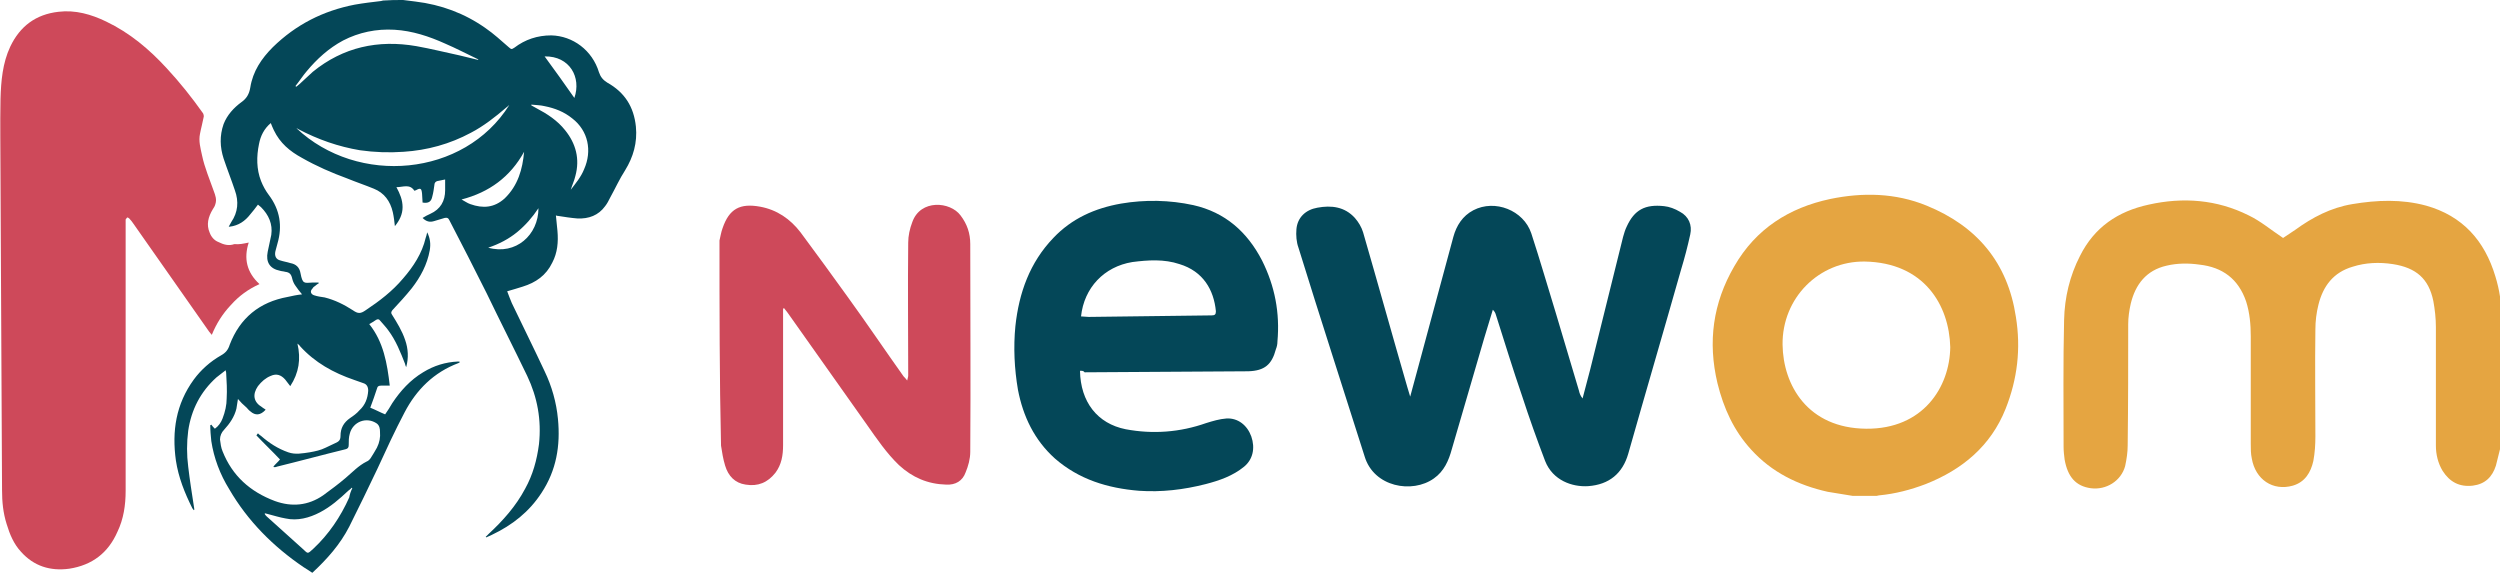 <svg xmlns="http://www.w3.org/2000/svg" xmlns:xlink="http://www.w3.org/1999/xlink" id="Layer_1" x="0px" y="0px" viewBox="0 0 487.5 111.9" style="enable-background:new 0 0 487.5 111.9;" xml:space="preserve"><style type="text/css">	.st0{fill:#044758;}	.st1{fill:#E5A541;}	.st2{fill:#CE495A;}</style><path class="st0" d="M78.6,0c0.8,0.1,1.6,0.2,2.4,0.3c5,0.6,9.6,2.3,13.7,5.2c1.6,1.1,3,2.4,4.5,3.7c0.5,0.4,0.5,0.5,1.1,0.1 c2.1-1.6,4.5-2.4,7.2-2.4c4.2,0.1,8,2.9,9.3,7.2c0.3,0.9,0.8,1.5,1.6,2c3.4,1.9,5.2,4.7,5.6,8.6c0.3,3.1-0.5,5.9-2.1,8.5 c-1.1,1.7-1.9,3.5-2.9,5.3c-0.3,0.6-0.6,1.2-1,1.7c-1.3,1.8-3.2,2.5-5.4,2.4c-1.3-0.1-2.5-0.3-3.8-0.5c-0.1,0-0.2,0-0.4-0.1 c0.1,1,0.2,2,0.3,3c0.2,2.2,0,4.3-1,6.2c-1.2,2.5-3.2,3.9-5.8,4.7c-1,0.3-1.9,0.6-3,0.9c0.3,0.8,0.6,1.6,0.9,2.3 c2.1,4.4,4.3,8.8,6.4,13.3c1.4,2.9,2.3,6.1,2.6,9.3c0.5,5.2-0.3,10-3.2,14.4c-2.4,3.7-5.7,6.3-9.7,8.2c-0.4,0.2-0.7,0.3-1.1,0.5 c0,0,0-0.1-0.1-0.1c0.2-0.2,0.4-0.4,0.6-0.6c2.8-2.6,5.3-5.4,7.1-8.8c1.5-2.7,2.3-5.6,2.7-8.7c0.5-4.7-0.3-9.1-2.3-13.3 c-2.6-5.4-5.3-10.7-7.9-16.1c-2.4-4.8-4.8-9.5-7.3-14.3c-0.2-0.4-0.4-0.5-0.9-0.4c-0.6,0.2-1.3,0.4-2,0.6c-0.9,0.3-1.6,0.1-2.3-0.6 c0.5-0.3,1-0.6,1.5-0.8c2-0.9,2.9-2.5,2.9-4.6c0-0.7,0-1.3,0-2.1c-0.5,0.1-1,0.2-1.5,0.3c-0.4,0.1-0.6,0.4-0.6,0.8 c-0.1,0.7-0.2,1.5-0.4,2.2c-0.2,1-0.7,1.4-1.9,1.2c0-0.6-0.1-1.1-0.1-1.7c-0.1-1.1-0.3-1.2-1.2-0.7c-0.1,0-0.2,0.1-0.3,0.1 c-0.9-1.4-2.2-0.7-3.5-0.7c0.7,1.3,1.2,2.5,1.2,3.9c0,1.4-0.6,2.6-1.5,3.7c-0.1-0.9-0.2-1.8-0.4-2.7c-0.5-2.2-1.7-3.8-3.7-4.6 c-1.7-0.7-3.5-1.3-5.2-2c-3-1.1-6-2.4-8.8-4c-2.4-1.3-4.3-2.9-5.5-5.4c-0.2-0.4-0.4-0.9-0.6-1.4c-1.3,1.1-2,2.5-2.3,4.1 c-0.5,2.4-0.5,4.9,0.4,7.2c0.4,1,0.9,1.9,1.5,2.7c2.2,2.9,2.7,6.1,1.7,9.5c-0.1,0.5-0.3,1-0.4,1.5c-0.2,0.9,0.1,1.6,1,1.8 c0.6,0.2,1.3,0.3,1.9,0.5c1.1,0.2,1.8,0.8,2,2c0.4,2.1,0.7,1.9,2.3,1.8c0.4,0,0.7,0,1.1,0c0.1,0,0.1,0,0.2,0.1 c-0.3,0.2-0.6,0.4-0.8,0.6c-0.2,0.1-0.4,0.3-0.5,0.5c-0.5,0.5-0.3,1.1,0.4,1.3c0.6,0.2,1.3,0.3,2,0.4c2,0.5,3.8,1.4,5.5,2.5 c1,0.7,1.5,0.7,2.5,0c2.7-1.8,5.2-3.7,7.3-6.2c2-2.3,3.7-4.9,4.4-7.9c0.1-0.3,0.2-0.6,0.3-1.1c0.6,1.2,0.7,2.3,0.5,3.5 c-0.5,2.8-1.8,5.2-3.5,7.4c-1.2,1.5-2.5,2.9-3.8,4.3c-0.2,0.3-0.3,0.5-0.1,0.8c1,1.6,2,3.2,2.6,5c0.6,1.7,0.7,3.5,0.2,5.3 c-0.1-0.3-0.2-0.4-0.2-0.6c-0.9-2.3-1.8-4.6-3.3-6.6c-0.5-0.7-1.1-1.3-1.6-1.9c-0.2-0.3-0.5-0.3-0.8-0.1c-0.4,0.3-0.8,0.5-1.3,0.8 c2.8,3.5,3.5,7.7,4,12c-0.6,0-1.2,0-1.7,0c-0.4,0-0.7,0.1-0.8,0.6c-0.4,1.2-0.8,2.4-1.3,3.7c1,0.4,1.9,0.9,2.9,1.3 c0.5-0.7,1-1.5,1.4-2.2c1.6-2.4,3.5-4.5,6-6c2.1-1.3,4.4-2,6.8-2.1c0.1,0,0.3,0,0.4,0.1c-0.1,0.1-0.2,0.1-0.3,0.2 c-4.8,1.8-8.2,5.2-10.5,9.6c-1.9,3.6-3.6,7.3-5.3,11c-1.8,3.8-3.6,7.5-5.5,11.3c-1.8,3.5-4.3,6.3-7.2,9c-0.6-0.4-1.2-0.8-1.7-1.1 c-5.9-4-10.9-9-14.5-15.2c-1.8-2.9-3-6.1-3.5-9.4C41.1,85,41,83.9,41,82.9c0.1,0,0.1,0,0.2-0.1c0.2,0.3,0.4,0.5,0.7,0.8 c0.7-0.5,1.2-1.2,1.5-2c0.5-1.3,0.8-2.6,0.8-3.9c0.1-1.7,0-3.3-0.1-5c0-0.2-0.1-0.3-0.1-0.5c-0.6,0.5-1.2,0.9-1.8,1.4 c-3.1,2.8-4.9,6.3-5.5,10.4c-0.3,2.3-0.3,4.7,0,7c0.3,2.6,0.7,5.1,1.1,7.7c0,0.2,0.1,0.4,0.1,0.7c0,0-0.1,0-0.1,0.1 c-0.1-0.1-0.2-0.3-0.3-0.4c-1.5-3-2.7-6-3.2-9.3c-0.8-5.7,0-11,3.5-15.8c1.4-1.9,3.2-3.5,5.3-4.7c0.9-0.5,1.4-1.1,1.7-2.1 c2-5.2,5.8-8.3,11.3-9.3c0.9-0.2,1.8-0.4,2.8-0.5c-0.5-0.6-0.9-1.1-1.3-1.7c-0.3-0.4-0.5-0.9-0.6-1.3c-0.2-0.9-0.5-1.3-1.4-1.4 c-0.3-0.1-0.7-0.1-1-0.2c-2-0.4-2.8-1.7-2.4-3.7c0.2-1.1,0.5-2.2,0.7-3.3c0.3-2.1-0.5-3.9-2-5.4c-0.2-0.2-0.4-0.3-0.6-0.5 c-0.5,0.7-1,1.3-1.5,1.9c-1,1.3-2.3,2.2-4,2.4c0,0-0.1,0-0.2,0c0.2-0.3,0.3-0.6,0.5-0.9c1.3-1.9,1.5-4,0.7-6.2 c-0.7-2.1-1.5-4.1-2.2-6.2c-0.7-2.2-0.8-4.4,0-6.7c0.7-1.8,2-3.2,3.5-4.3c1-0.7,1.5-1.6,1.7-2.8c0.5-3.2,2.2-5.7,4.4-7.9 c4.5-4.4,9.8-7.1,16-8.3c1.7-0.3,3.4-0.5,5.1-0.7c0.1,0,0.3-0.1,0.4-0.1C76.1,0,77.3,0,78.6,0z M46.4,77.8c-0.1,0.7-0.2,1.3-0.3,1.9 c-0.4,1.6-1.3,2.9-2.4,4.1c-0.5,0.5-0.8,1.2-0.8,1.9c0.1,0.8,0.2,1.6,0.5,2.3c1.9,4.8,5.4,7.9,10.2,9.7c3.3,1.2,6.5,0.9,9.4-1.1 c1.5-1.1,3-2.2,4.4-3.4c1.3-1.1,2.5-2.4,4.1-3.2c0.3-0.1,0.6-0.4,0.8-0.7c0.4-0.6,0.8-1.3,1.2-2c0.5-1,0.7-2,0.6-3.1 c0-0.6-0.1-1.2-0.6-1.6c-2-1.4-4.7-0.4-5.3,2c-0.2,0.7-0.2,1.4-0.2,2.2c0,0.5-0.2,0.7-0.6,0.8c-4.5,1.1-8.9,2.3-13.4,3.4 c-0.2,0.1-0.4,0.1-0.6,0.1c0,0,0-0.1-0.1-0.1c0.4-0.5,0.9-0.9,1.3-1.4c-1.5-1.6-3.1-3.1-4.6-4.7c0.1-0.1,0.2-0.3,0.3-0.4 c0.2,0.2,0.4,0.4,0.6,0.5c1.6,1.4,3.3,2.5,5.3,3.2c1.4,0.5,2.8,0.2,4.2,0c1.1-0.2,2.1-0.4,3.1-0.9c0.6-0.3,1.3-0.6,1.9-0.9 c0.7-0.3,1-0.6,1-1.4c0-1.5,0.6-2.6,1.9-3.5c0.6-0.4,1.3-0.9,1.8-1.5c1.1-1,1.6-2.3,1.7-3.8c0-0.8-0.3-1.3-1-1.5 c-0.6-0.2-1.1-0.4-1.7-0.6c-4.1-1.4-7.7-3.4-10.6-6.6c-0.1-0.2-0.3-0.3-0.5-0.5c0.7,3,0.3,5.7-1.4,8.3c-0.4-0.5-0.7-0.9-1-1.3 c-0.8-0.9-1.7-1.2-2.8-0.7c-1,0.4-1.8,1.1-2.5,2c-1.1,1.6-0.9,3.1,0.8,4.1c0.2,0.2,0.5,0.3,0.7,0.5c-1,1.1-2,1.2-3,0.3 c-0.3-0.2-0.5-0.5-0.7-0.7C47.4,78.9,46.9,78.4,46.4,77.8z M99.3,20.5c-0.2,0.1-0.3,0.3-0.5,0.4c-2.2,1.9-4.5,3.7-7,5 c-4.1,2.2-8.5,3.4-13.1,3.7c-2.8,0.2-5.7,0.1-8.5-0.3c-4.2-0.7-8.2-2.1-12-4.1c-0.1-0.1-0.2-0.1-0.4-0.2 C69.8,36.3,90.5,34.5,99.3,20.5z M57.6,16.8c0.1,0,0.1,0.1,0.2,0.1c0.2-0.2,0.4-0.3,0.6-0.5c0.9-0.8,1.7-1.6,2.6-2.4 C66.9,9.2,73.7,7.7,81.2,9c2.8,0.5,5.6,1.2,8.4,1.8c1.2,0.3,2.5,0.6,3.7,0.9c-0.1-0.1-0.1-0.2-0.2-0.2c-2.1-1-4.2-2.1-6.3-3 c-3.1-1.4-6.4-2.5-9.9-2.7c-3.5-0.2-6.9,0.5-10,2.1c-2.8,1.5-5.1,3.6-7.1,6C59.1,14.7,58.4,15.8,57.6,16.8z M68.7,95.2 c0,0-0.1-0.1-0.1-0.1c-0.2,0.2-0.4,0.4-0.7,0.6c-1.7,1.6-3.4,3.1-5.5,4.2c-2.1,1.1-4.4,1.7-6.7,1.2c-1.2-0.2-2.4-0.6-3.6-0.9 c-0.1,0-0.3-0.1-0.4-0.1c0,0-0.1,0.1-0.1,0.1c0.1,0.2,0.3,0.4,0.4,0.5c2.3,2.1,4.7,4.2,7,6.3c1.1,1,0.9,1.1,2.1,0 c3-2.8,5.3-6.2,7-10C68.2,96.4,68.4,95.8,68.7,95.2z M111.3,37c1-1.3,2-2.5,2.6-4c1.6-3.6,0.8-7.5-2.3-9.9c-1.6-1.3-3.4-2-5.4-2.4 c-0.8-0.2-1.7-0.2-2.6-0.3c0,0.1,0,0.2,0.1,0.2c0.3,0.2,0.6,0.3,0.9,0.5c2.1,1.1,4.1,2.4,5.6,4.3c2.1,2.6,2.9,5.6,2,8.9 C112,35.2,111.6,36,111.3,37z M102.2,29.6c-2.7,4.9-6.8,7.9-12.2,9.3c0.6,0.3,1.1,0.7,1.7,0.9c2.5,0.9,4.7,0.7,6.7-1.1 C101,36.2,101.9,33,102.2,29.6z M106.2,11c2,2.7,3.9,5.4,5.8,8.1C113.4,15.1,111.1,10.9,106.2,11z M105,40.6 c-1.2,1.8-2.5,3.3-4.2,4.7c-1.6,1.3-3.5,2.3-5.6,3C100.6,49.8,105,45.8,105,40.6z"></path><path class="st1" d="M487.5,87.6c-0.3,1.1-0.5,2.1-0.8,3.2c-0.7,2.2-2.1,3.6-4.5,3.9c-2.6,0.3-4.5-0.7-5.9-2.9 c-0.9-1.5-1.3-3.2-1.3-4.9c0-7.7,0-15.4,0-23.1c0-1.7-0.2-3.5-0.5-5.1c-0.9-4.4-3.4-6.5-7.9-7.2c-2.6-0.4-5.3-0.3-7.8,0.5 c-3.8,1.1-5.8,3.8-6.7,7.4c-0.4,1.6-0.6,3.2-0.6,4.9c-0.1,6.9,0,13.8,0,20.8c0,1.6-0.1,3.2-0.4,4.8c-0.5,2.2-1.6,4.1-4,4.8 c-3.9,1.1-7.3-1.2-8-5.3c-0.2-0.9-0.2-1.9-0.2-2.9c0-7,0-13.9,0-20.9c0-2.3-0.2-4.6-0.9-6.8c-1.5-4.4-4.6-6.7-9.1-7.2 c-2.1-0.3-4.3-0.3-6.4,0.2c-4,0.9-6.1,3.7-7,7.4c-0.3,1.3-0.5,2.7-0.5,4c0,7.8,0,15.7-0.1,23.6c0,1.4-0.2,2.7-0.5,4.1 c-0.8,2.9-3.7,4.7-6.7,4.3c-2.9-0.4-4.5-2.2-5.1-5.6c-0.1-0.8-0.2-1.6-0.2-2.5c0-8.2-0.1-16.5,0.1-24.7c0.1-4.4,1.1-8.6,3.1-12.5 c2.8-5.6,7.4-8.7,13.4-10c6.7-1.5,13.3-1,19.5,2.1c2.3,1.1,4.3,2.8,6.7,4.4c0.6-0.4,1.5-1,2.4-1.6c3.3-2.4,6.9-4.3,11.1-5 c4.8-0.8,9.6-1,14.4,0.3c7.1,2,11.4,6.8,13.5,13.8c0.8,2.6,1.2,5.2,1.2,7.9c0,2.2,0.1,4.4,0.1,6.6C487.5,74.4,487.5,81,487.5,87.6z"></path><path class="st1" d="M361.3,96.7c-1.6-0.3-3.3-0.5-4.9-0.8c-5.8-1.3-10.9-3.8-14.9-8.2c-3.4-3.7-5.4-8.1-6.6-13 c-1.9-8-0.9-15.6,3.3-22.8c4.2-7.3,10.7-11.4,18.7-13.1c6.3-1.3,12.7-1.2,18.8,1.3c9.8,4,15.8,11.1,17.4,21.7c1,6.2,0.3,12.1-2,17.9 c-2.9,7.3-8.5,11.9-15.6,14.7c-2.9,1.1-5.9,1.9-9.1,2.2c-0.2,0-0.3,0.1-0.5,0.1C364.4,96.7,362.9,96.7,361.3,96.7z M380.3,67.7 c-0.2-8.2-5.1-16.5-16.7-16.7c-8.9-0.1-16.1,7.1-16,16.2c0.1,7.9,4.9,16.3,16.3,16.4C375,83.7,380.2,75.5,380.3,67.7z"></path><path class="st2" d="M140.3,46.9c0.2-0.8,0.3-1.6,0.6-2.4c1.3-3.8,3.4-4.9,7.3-4.2c3.3,0.6,5.9,2.4,7.9,5c3.1,4.2,6.2,8.4,9.2,12.6 c3.7,5.1,7.2,10.3,10.9,15.5c0.2,0.2,0.4,0.4,0.7,0.8c0.1-0.5,0.2-0.7,0.2-1c0-8.6-0.1-17.3,0-25.9c0-1.3,0.3-2.7,0.8-4 c1.6-4.5,7.4-4,9.4-1.3c1.3,1.7,1.9,3.5,1.9,5.6c0,13.5,0.1,27,0,40.5c0,1.4-0.4,2.8-0.9,4c-0.6,1.7-2,2.5-3.8,2.4 c-3.6-0.1-6.6-1.4-9.2-3.8c-2.4-2.3-4.3-5.1-6.2-7.8c-5.2-7.3-10.3-14.6-15.5-21.9c-0.2-0.3-0.5-0.6-0.7-0.9c-0.1,0-0.2,0.1-0.2,0.1 c0,0.3,0,0.6,0,0.9c0,8.6,0,17.1,0,25.7c0,2-0.3,3.8-1.5,5.4c-1.5,1.9-3.4,2.7-5.8,2.3c-2.1-0.3-3.4-1.7-4-3.7 c-0.4-1.3-0.6-2.6-0.8-3.9C140.3,73.8,140.3,60.4,140.3,46.9z"></path><path class="st2" d="M48.5,47.3c-1,3.1-0.4,5.8,2.1,8.1c-2.2,1-4,2.3-5.6,4.1c-1.6,1.7-2.8,3.6-3.7,5.8c-0.2-0.2-0.3-0.4-0.5-0.6 c-4.9-7-9.8-14-14.8-21.1c-0.2-0.3-0.5-0.7-0.8-1c-0.1-0.1-0.3-0.2-0.4-0.2c-0.1,0.1-0.2,0.3-0.3,0.4c0,0.2,0,0.4,0,0.6 c0,17.4,0,34.9,0,52.3c0,2.8-0.4,5.5-1.6,8c-1.8,4.1-4.9,6.5-9.4,7.2c-3.7,0.5-6.9-0.5-9.4-3.3c-1.4-1.5-2.2-3.4-2.8-5.4 c-0.7-2.2-0.9-4.4-0.9-6.6c-0.1-13.5-0.1-27-0.2-40.4c0-7-0.1-13.9-0.1-20.9c0-5-0.1-10,0-15c0.1-3.5,0.4-7,1.9-10.2 c1.9-4,5-6.3,9.4-6.8c3.3-0.4,6.4,0.5,9.3,1.9c4.6,2.2,8.4,5.4,11.8,9.1c2.6,2.8,4.9,5.7,7.1,8.8c0.1,0.2,0.2,0.6,0.1,0.8 c-0.2,1.1-0.5,2.1-0.7,3.2c-0.3,1.4,0.1,2.8,0.4,4.2c0.5,2.4,1.5,4.7,2.3,7c0.3,0.8,0.6,1.6,0.3,2.5c-0.1,0.4-0.3,0.7-0.5,1 c-0.9,1.5-1.3,3-0.6,4.6c0.3,0.8,0.9,1.5,1.7,1.8c1,0.5,2,0.8,3.1,0.4C46.7,47.7,47.5,47.5,48.5,47.3z"></path><path class="st0" d="M275,77.3c0.4-1.6,0.9-3.2,1.3-4.8c2.4-8.8,4.7-17.5,7.1-26.3c0.6-2.2,1.8-4.1,3.9-5.2c4.2-2.2,9.8,0,11.3,4.5 c1.7,5.2,3.2,10.4,4.8,15.6c1.5,5,3,10.1,4.5,15.1c0.1,0.5,0.3,1,0.7,1.5c0.5-1.9,1-3.8,1.5-5.7c2.1-8.6,4.3-17.2,6.4-25.8 c0.2-0.7,0.4-1.4,0.7-2c1.5-3.3,3.6-4.4,7.3-4c1,0.1,2.1,0.5,3.1,1.1c1.7,0.9,2.4,2.6,2,4.4c-0.5,2.3-1.1,4.6-1.8,6.9 c-3.4,12-6.9,23.9-10.3,35.9c-1.1,3.8-3.7,6-7.8,6.3c-3.1,0.2-6.9-1.1-8.4-4.9c-1.6-4.2-3.1-8.4-4.5-12.7 c-1.8-5.2-3.4-10.5-5.1-15.8c-0.1-0.4-0.3-0.7-0.6-1c-0.6,1.9-1.1,3.7-1.7,5.6c-2.1,7.2-4.2,14.4-6.3,21.6c-0.6,2.2-1.5,4.3-3.5,5.7 c-4.2,3-11.7,1.7-13.5-4.3c-4.3-13.6-8.7-27.1-12.9-40.7c-0.4-1.1-0.5-2.4-0.4-3.6c0.2-2.3,1.8-3.8,4.1-4.2c2.7-0.5,5.3-0.2,7.3,2 c0.7,0.8,1.3,1.8,1.6,2.8c2.9,10,5.7,20.1,8.6,30.1c0.2,0.7,0.4,1.4,0.6,2C274.9,77.3,274.9,77.3,275,77.3z"></path><path class="st0" d="M210.6,72.3c0.1,6.1,3.4,10.3,8.9,11.4c5.3,1,10.6,0.6,15.7-1.2c1.3-0.4,2.6-0.8,4-0.9c2.2-0.1,4,1.3,4.8,3.5 c0.8,2.3,0.3,4.5-1.4,5.9c-2.2,1.8-4.8,2.7-7.5,3.4c-4.3,1.1-8.6,1.6-13,1.3c-6.1-0.5-11.7-2.2-16.4-6.3c-4-3.6-6.2-8.2-7.2-13.4 c-0.7-4.1-0.9-8.3-0.5-12.4c0.7-6.5,2.8-12.4,7.4-17.2c3.6-3.8,8.1-5.8,13.2-6.7c4.7-0.8,9.5-0.7,14.1,0.3 c6.2,1.4,10.5,5.2,13.4,10.8c2.5,5,3.5,10.2,3,15.8c0,0.5-0.1,1-0.3,1.5c-0.8,3-2.2,4.2-5.4,4.3c-10.6,0.1-21.2,0.1-31.9,0.2 C211.3,72.3,211,72.3,210.6,72.3z M210.8,61.7c0.5,0,1,0.1,1.5,0.1c8-0.1,16-0.2,24-0.3c0.6,0,0.8-0.2,0.8-0.8 c-0.4-4.2-2.5-7.8-7.1-9.2c-3-1-6.1-0.8-9.2-0.4C215.3,52,211.4,56.1,210.8,61.7z"></path></svg>